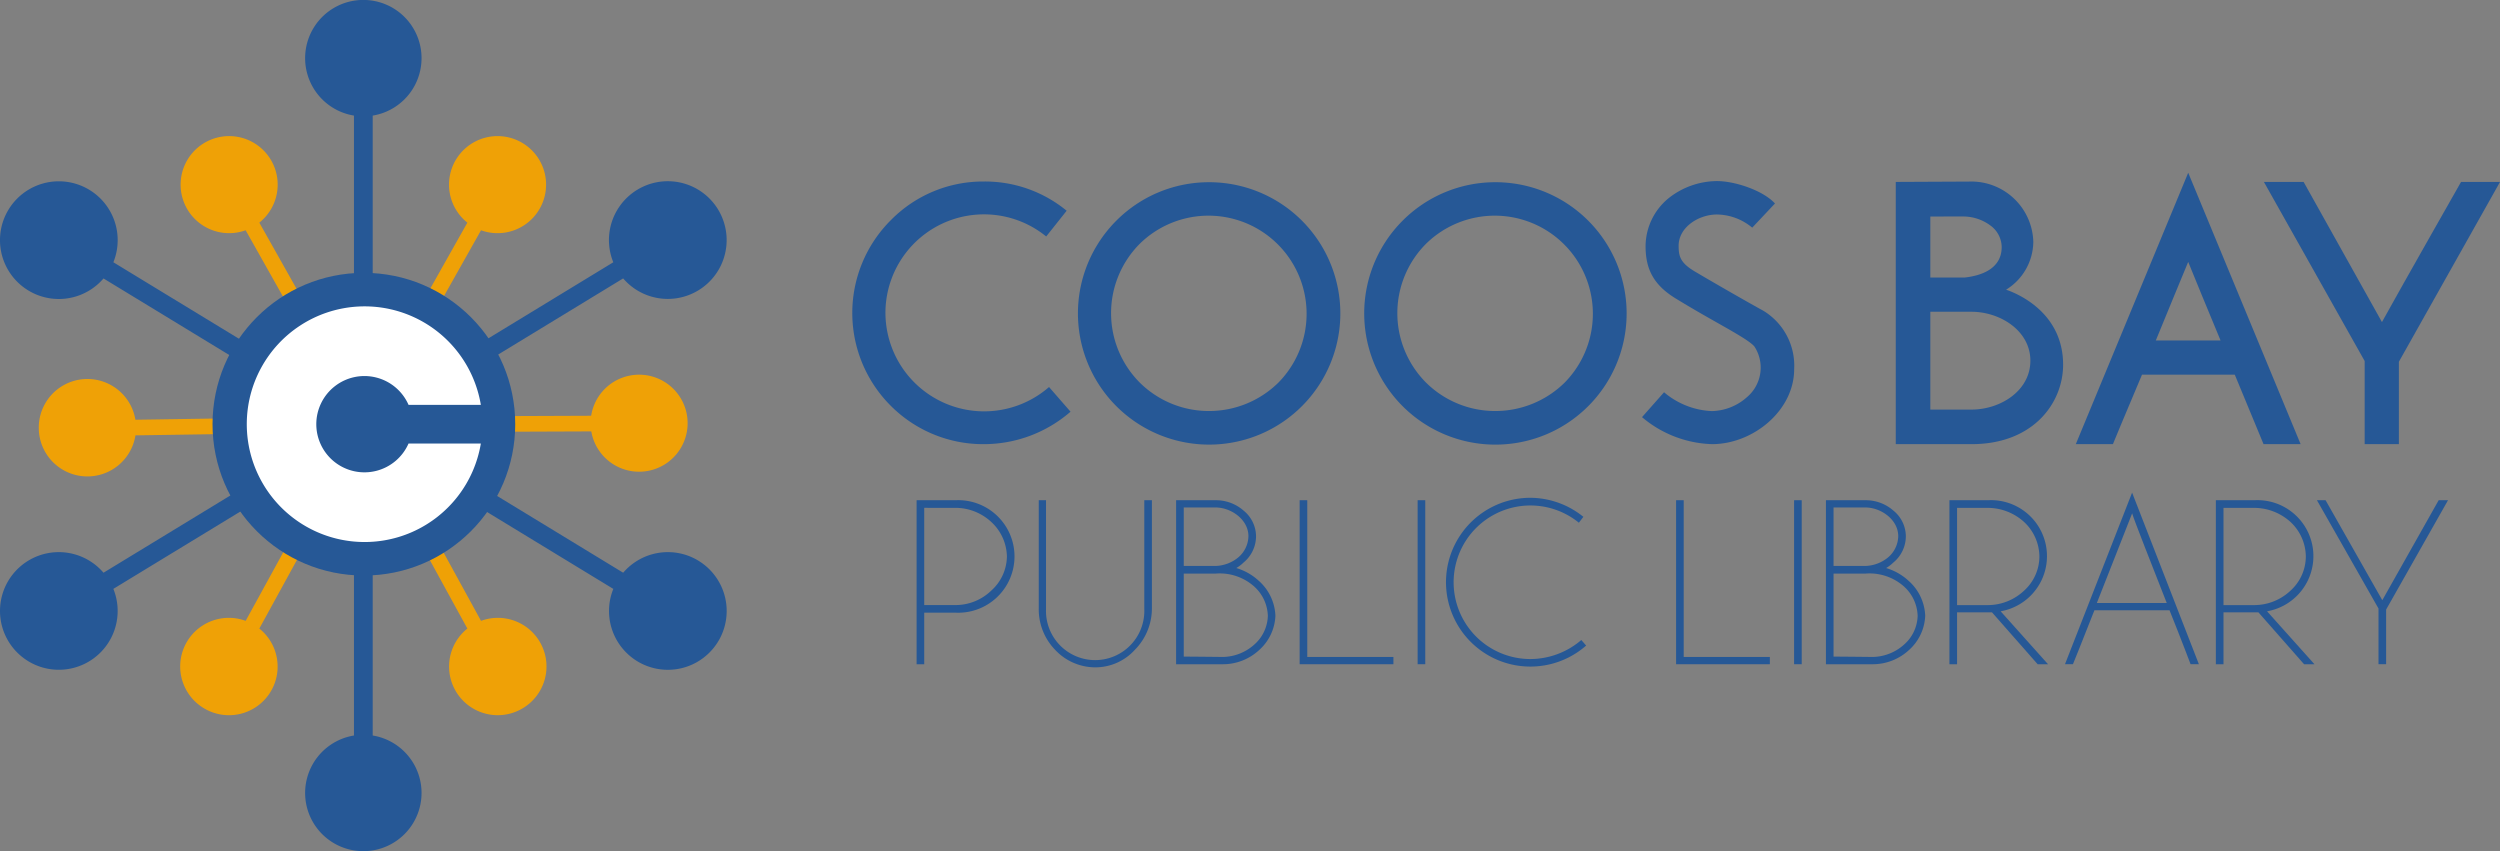 <svg xmlns="http://www.w3.org/2000/svg" width="290.799" height="99" viewBox="0 0 290.799 99">
  <rect x="0" y="0" width="290.799" height="99" fill="#808080" stroke="none"/>
  <g id="Group_5872" data-name="Group 5872" transform="translate(-104.514 -216.675)">
    <g id="Group_5865" data-name="Group 5865" transform="translate(211.134 273.975)">
      <path id="Path_53203" data-name="Path 53203" d="M256.391,297.076a6.547,6.547,0,1,1,0,13.081h-3.663v6h-.886V297.076Zm-3.663.886v11.31h3.663a5.985,5.985,0,0,0,4.145-1.691,5.418,5.418,0,0,0,1.811-3.943,5.6,5.6,0,0,0-1.811-4.025,6.129,6.129,0,0,0-4.145-1.65Z" transform="translate(-251.843 -296.191)" fill="#265896"/>
      <path id="Path_53204" data-name="Path 53204" d="M272.32,297.076v12.639a5.72,5.72,0,1,0,11.43,0V297.076h.886v12.639a6.847,6.847,0,0,1-1.972,4.75,6.2,6.2,0,0,1-4.629,2.052,6.412,6.412,0,0,1-4.669-2.052,6.763,6.763,0,0,1-1.892-4.75V297.076Z" transform="translate(-257.267 -296.191)" fill="#265896"/>
      <path id="Path_53205" data-name="Path 53205" d="M298.142,297.076a4.887,4.887,0,0,1,3.259,1.207,3.878,3.878,0,0,1,1.449,2.979,3.974,3.974,0,0,1-1.449,3.059,4.242,4.242,0,0,1-.845.644,6.615,6.615,0,0,1,2.616,1.489,5.718,5.718,0,0,1,1.931,4.066,5.653,5.653,0,0,1-1.891,3.985,6.188,6.188,0,0,1-4.185,1.65h-5.475V297.076Zm-3.7.846v6.8h3.7a4.347,4.347,0,0,0,2.656-1.007,3.306,3.306,0,0,0,1.167-2.455c0-1.932-2.012-3.34-3.822-3.34Zm0,7.688v9.658c1.248,0,4.589.04,4.589.04a5.608,5.608,0,0,0,3.622-1.447,4.6,4.6,0,0,0,1.57-3.341,4.783,4.783,0,0,0-1.65-3.462,6.028,6.028,0,0,0-4.427-1.447Z" transform="translate(-263.368 -296.191)" fill="#265896"/>
      <path id="Path_53206" data-name="Path 53206" d="M314.294,297.076v18.232h10.022v.846H313.408V297.076Z" transform="translate(-268.854 -296.191)" fill="#265896"/>
      <path id="Path_53207" data-name="Path 53207" d="M333.259,297.076v19.078h-.886V297.076Z" transform="translate(-274.094 -296.191)" fill="#265896"/>
      <path id="Path_53208" data-name="Path 53208" d="M346.753,296.686a9.863,9.863,0,0,1,6.158,2.215l-.523.684a8.931,8.931,0,1,0-5.635,15.858,9.141,9.141,0,0,0,5.917-2.213l.564.643a9.817,9.817,0,1,1-6.481-17.187Z" transform="translate(-275.354 -296.083)" fill="#265896"/>
      <path id="Path_53209" data-name="Path 53209" d="M374.8,297.076v18.232h10.021v.846H373.916V297.076Z" transform="translate(-285.573 -296.191)" fill="#265896"/>
      <path id="Path_53210" data-name="Path 53210" d="M393.767,297.076v19.078h-.886V297.076Z" transform="translate(-290.813 -296.191)" fill="#265896"/>
      <path id="Path_53211" data-name="Path 53211" d="M402.585,297.076a4.888,4.888,0,0,1,3.26,1.207,3.878,3.878,0,0,1,1.449,2.979,3.974,3.974,0,0,1-1.449,3.059,4.262,4.262,0,0,1-.845.644,6.615,6.615,0,0,1,2.616,1.489,5.718,5.718,0,0,1,1.931,4.066,5.653,5.653,0,0,1-1.891,3.985,6.19,6.19,0,0,1-4.186,1.65H398V297.076Zm-3.7.846v6.8h3.7a4.35,4.35,0,0,0,2.657-1.007,3.309,3.309,0,0,0,1.167-2.455c0-1.932-2.013-3.34-3.823-3.34Zm0,7.688v9.658c1.248,0,4.588.04,4.588.04a5.609,5.609,0,0,0,3.623-1.447,4.6,4.6,0,0,0,1.57-3.341,4.783,4.783,0,0,0-1.65-3.462,6.03,6.03,0,0,0-4.428-1.447Z" transform="translate(-292.227 -296.191)" fill="#265896"/>
      <path id="Path_53212" data-name="Path 53212" d="M423.809,310l5.513,6.158h-1.207l-5.313-6.038h-4.065v6.038h-.886V297.076h4.508a6.513,6.513,0,0,1,1.45,12.92Zm-1.45-.724a6.153,6.153,0,0,0,4.186-1.691,5.376,5.376,0,0,0,1.77-3.943,5.555,5.555,0,0,0-1.77-4.025,6.3,6.3,0,0,0-4.186-1.65h-3.622v11.31Z" transform="translate(-297.713 -296.191)" fill="#265896"/>
      <path id="Path_53213" data-name="Path 53213" d="M448.583,309.537h-8.734c-1.369,3.5-2.5,6.279-2.5,6.279h-.926l7.808-19.963L452,315.816h-.966S449.99,313.039,448.583,309.537Zm-.323-.845c-1.73-4.427-3.7-9.378-4.025-10.424-.4,1.046-2.374,6-4.105,10.424Z" transform="translate(-302.846 -295.853)" fill="#265896"/>
      <path id="Path_53214" data-name="Path 53214" d="M466.632,310l5.513,6.158h-1.207l-5.313-6.038h-4.065v6.038h-.886V297.076h4.508a6.513,6.513,0,0,1,1.45,12.92Zm-1.45-.724a6.153,6.153,0,0,0,4.186-1.691,5.377,5.377,0,0,0,1.771-3.943,5.556,5.556,0,0,0-1.771-4.025,6.3,6.3,0,0,0-4.186-1.65h-3.622v11.31Z" transform="translate(-309.546 -296.191)" fill="#265896"/>
      <path id="Path_53215" data-name="Path 53215" d="M484.965,309.795v6.359h-.886v-6.481l-7.164-12.6h1.006l6.6,11.633c.684-1.209,6.56-11.633,6.56-11.633h1.087Z" transform="translate(-314.033 -296.191)" fill="#265896"/>
    </g>
    <g id="Group_5871" data-name="Group 5871" transform="translate(104.514 216.675)">
      <g id="Group_5866" data-name="Group 5866" transform="translate(99.137 20.095)">
        <path id="Path_53216" data-name="Path 53216" d="M256.8,245.849a14.962,14.962,0,0,1,9.638,3.4l-2.379,2.993a11.464,11.464,0,0,0-18.7,8.9,11.482,11.482,0,0,0,19.029,8.613l2.5,2.87A15.376,15.376,0,0,1,256.8,276.4a15.165,15.165,0,0,1-10.785-4.428,15.247,15.247,0,0,1,0-21.654A15.034,15.034,0,0,1,256.8,245.849Z" transform="translate(-241.502 -244.831)" fill="#265896"/>
        <path id="Path_53217" data-name="Path 53217" d="M293.026,245.962a15.261,15.261,0,1,1-10.785,4.47A15.207,15.207,0,0,1,293.026,245.962Zm0,26.615a11.488,11.488,0,0,0,8.079-3.322,11.411,11.411,0,0,0-16.157-16.117,11.434,11.434,0,0,0,0,16.117A11.418,11.418,0,0,0,293.026,272.577Z" transform="translate(-251.523 -244.862)" fill="#265896"/>
        <path id="Path_53218" data-name="Path 53218" d="M339.039,245.962a15.262,15.262,0,1,1-10.784,4.47A15.21,15.21,0,0,1,339.039,245.962Zm0,26.615a11.488,11.488,0,0,0,8.079-3.322,11.411,11.411,0,0,0-16.157-16.117,11.434,11.434,0,0,0,0,16.117A11.419,11.419,0,0,0,339.039,272.577Z" transform="translate(-264.237 -244.862)" fill="#265896"/>
        <path id="Path_53219" data-name="Path 53219" d="M377.164,245.781c2.068,0,5.335,1.075,6.74,2.605l-2.647,2.812a6.537,6.537,0,0,0-4.094-1.531c-2.15,0-4.466,1.489-4.466,3.639,0,1.24.206,1.984,1.861,2.977,3.143,1.861,7.526,4.341,7.94,4.549a7.466,7.466,0,0,1,3.638,6.823c0,4.839-4.8,8.725-9.552,8.725a13.188,13.188,0,0,1-8.146-3.142L371,270.344a9.19,9.19,0,0,0,5.582,2.192,6.35,6.35,0,0,0,4.053-1.613,4.5,4.5,0,0,0,.869-5.913c-.869-.992-4.632-2.812-8.891-5.418-2.688-1.571-3.762-3.391-3.762-6.244a7.255,7.255,0,0,1,2.688-5.583A9.126,9.126,0,0,1,377.164,245.781Z" transform="translate(-276.576 -244.812)" fill="#265896"/>
        <path id="Path_53220" data-name="Path 53220" d="M417.736,245.859a7.215,7.215,0,0,1,7.486,7.016,6.625,6.625,0,0,1-3.166,5.561c1.755.6,6.632,2.908,6.632,8.727,0,4.407-3.423,9.24-10.653,9.24h-8.812V245.9Zm-4.493,4.064v7.1h3.98c1.967-.214,4.32-1.027,4.32-3.551a3.14,3.14,0,0,0-1.283-2.481,5.321,5.321,0,0,0-3.166-1.07Zm0,11.08v11.38h4.792c3.294,0,6.845-2.139,6.845-5.69,0-3.508-3.551-5.69-6.845-5.69Z" transform="translate(-287.845 -244.834)" fill="#265896"/>
        <path id="Path_53221" data-name="Path 53221" d="M456.653,267.929H445.862c-2.031,4.782-3.385,8.083-3.385,8.083H438.16l13.076-31.57,13.076,31.57H460S458.643,272.711,456.653,267.929ZM455,263.951c-1.44-3.471-2.877-6.94-3.766-9.141-.931,2.2-2.327,5.67-3.767,9.141Z" transform="translate(-295.841 -244.442)" fill="#265896"/>
        <path id="Path_53222" data-name="Path 53222" d="M484.094,266.837v9.582h-3.979v-9.668l-11.721-20.833h4.619s6.588,11.807,9.112,16.3c2.482-4.491,9.2-16.3,9.2-16.3h4.534Z" transform="translate(-304.195 -244.85)" fill="#265896"/>
      </g>
      <g id="Group_5870" data-name="Group 5870">
        <g id="Group_5867" data-name="Group 5867" transform="translate(4.51 15.812)">
          <path id="Path_53223" data-name="Path 53223" d="M136.37,305.172a5.657,5.657,0,0,0,6.313-9.346l10.906-19.894.529-.938.506-.9.537-.955,13.31-23.642a5.645,5.645,0,1,0-1.588-.887l-13.325,23.676-.53.929-.506.9-.537.954-10.891,19.861a5.657,5.657,0,0,0-4.724,10.242Z" transform="translate(-117.029 -238.524)" fill="#efa106"/>
          <path id="Path_53224" data-name="Path 53224" d="M110.746,283.085a5.657,5.657,0,0,0,11.245.872l22.685-.345,1.077,0,1.036-.007,1.095-.005,27.131-.106a5.643,5.643,0,1,0-.014-1.819l-27.167.11h-1.07l-1.036.007-1.095.005-22.648.342a5.657,5.657,0,0,0-11.239.951Z" transform="translate(-110.746 -249.127)" fill="#efa106"/>
          <path id="Path_53225" data-name="Path 53225" d="M173.195,305.172a5.657,5.657,0,0,1-6.312-9.346l-10.907-19.894-.529-.938-.506-.9-.537-.955-13.31-23.642a5.645,5.645,0,1,1,1.589-.887l13.325,23.676.53.929.506.9.537.954,10.891,19.861a5.657,5.657,0,0,1,4.724,10.242Z" transform="translate(-117.029 -238.524)" fill="#efa106"/>
        </g>
        <g id="Group_5869" data-name="Group 5869">
          <path id="Path_53226" data-name="Path 53226" d="M161.418,302.229V230.121a6.771,6.771,0,1,0-2.179,0v72.108a6.771,6.771,0,1,0,2.179,0Z" transform="translate(-118.065 -216.675)" fill="#265896"/>
          <g id="Group_5868" data-name="Group 5868" transform="translate(0 21.086)">
            <path id="Path_53227" data-name="Path 53227" d="M107.8,289.945a6.842,6.842,0,0,1,8.753,1.4l59.3-36.112A6.845,6.845,0,1,1,177,257.111l-59.3,36.112a6.843,6.843,0,1,1-9.9-3.278Z" transform="translate(-104.514 -245.812)" fill="#265896"/>
            <path id="Path_53228" data-name="Path 53228" d="M185.754,289.945a6.842,6.842,0,0,0-8.753,1.4l-59.3-36.112a6.845,6.845,0,1,0-1.146,1.882l59.3,36.112a6.843,6.843,0,1,0,9.9-3.278Z" transform="translate(-104.514 -245.812)" fill="#265896"/>
            <circle id="Ellipse_18" data-name="Ellipse 18" cx="17.605" cy="17.605" r="17.605" transform="translate(24.721 10.651)" fill="#265896"/>
            <path id="Path_53229" data-name="Path 53229" d="M163,281.871a5.6,5.6,0,1,1,0-4.494h8.41a13.706,13.706,0,1,0,0,4.494Z" transform="translate(-115.478 -251.368)" fill="#fff"/>
          </g>
        </g>
      </g>
    </g>
  </g>
</svg>
